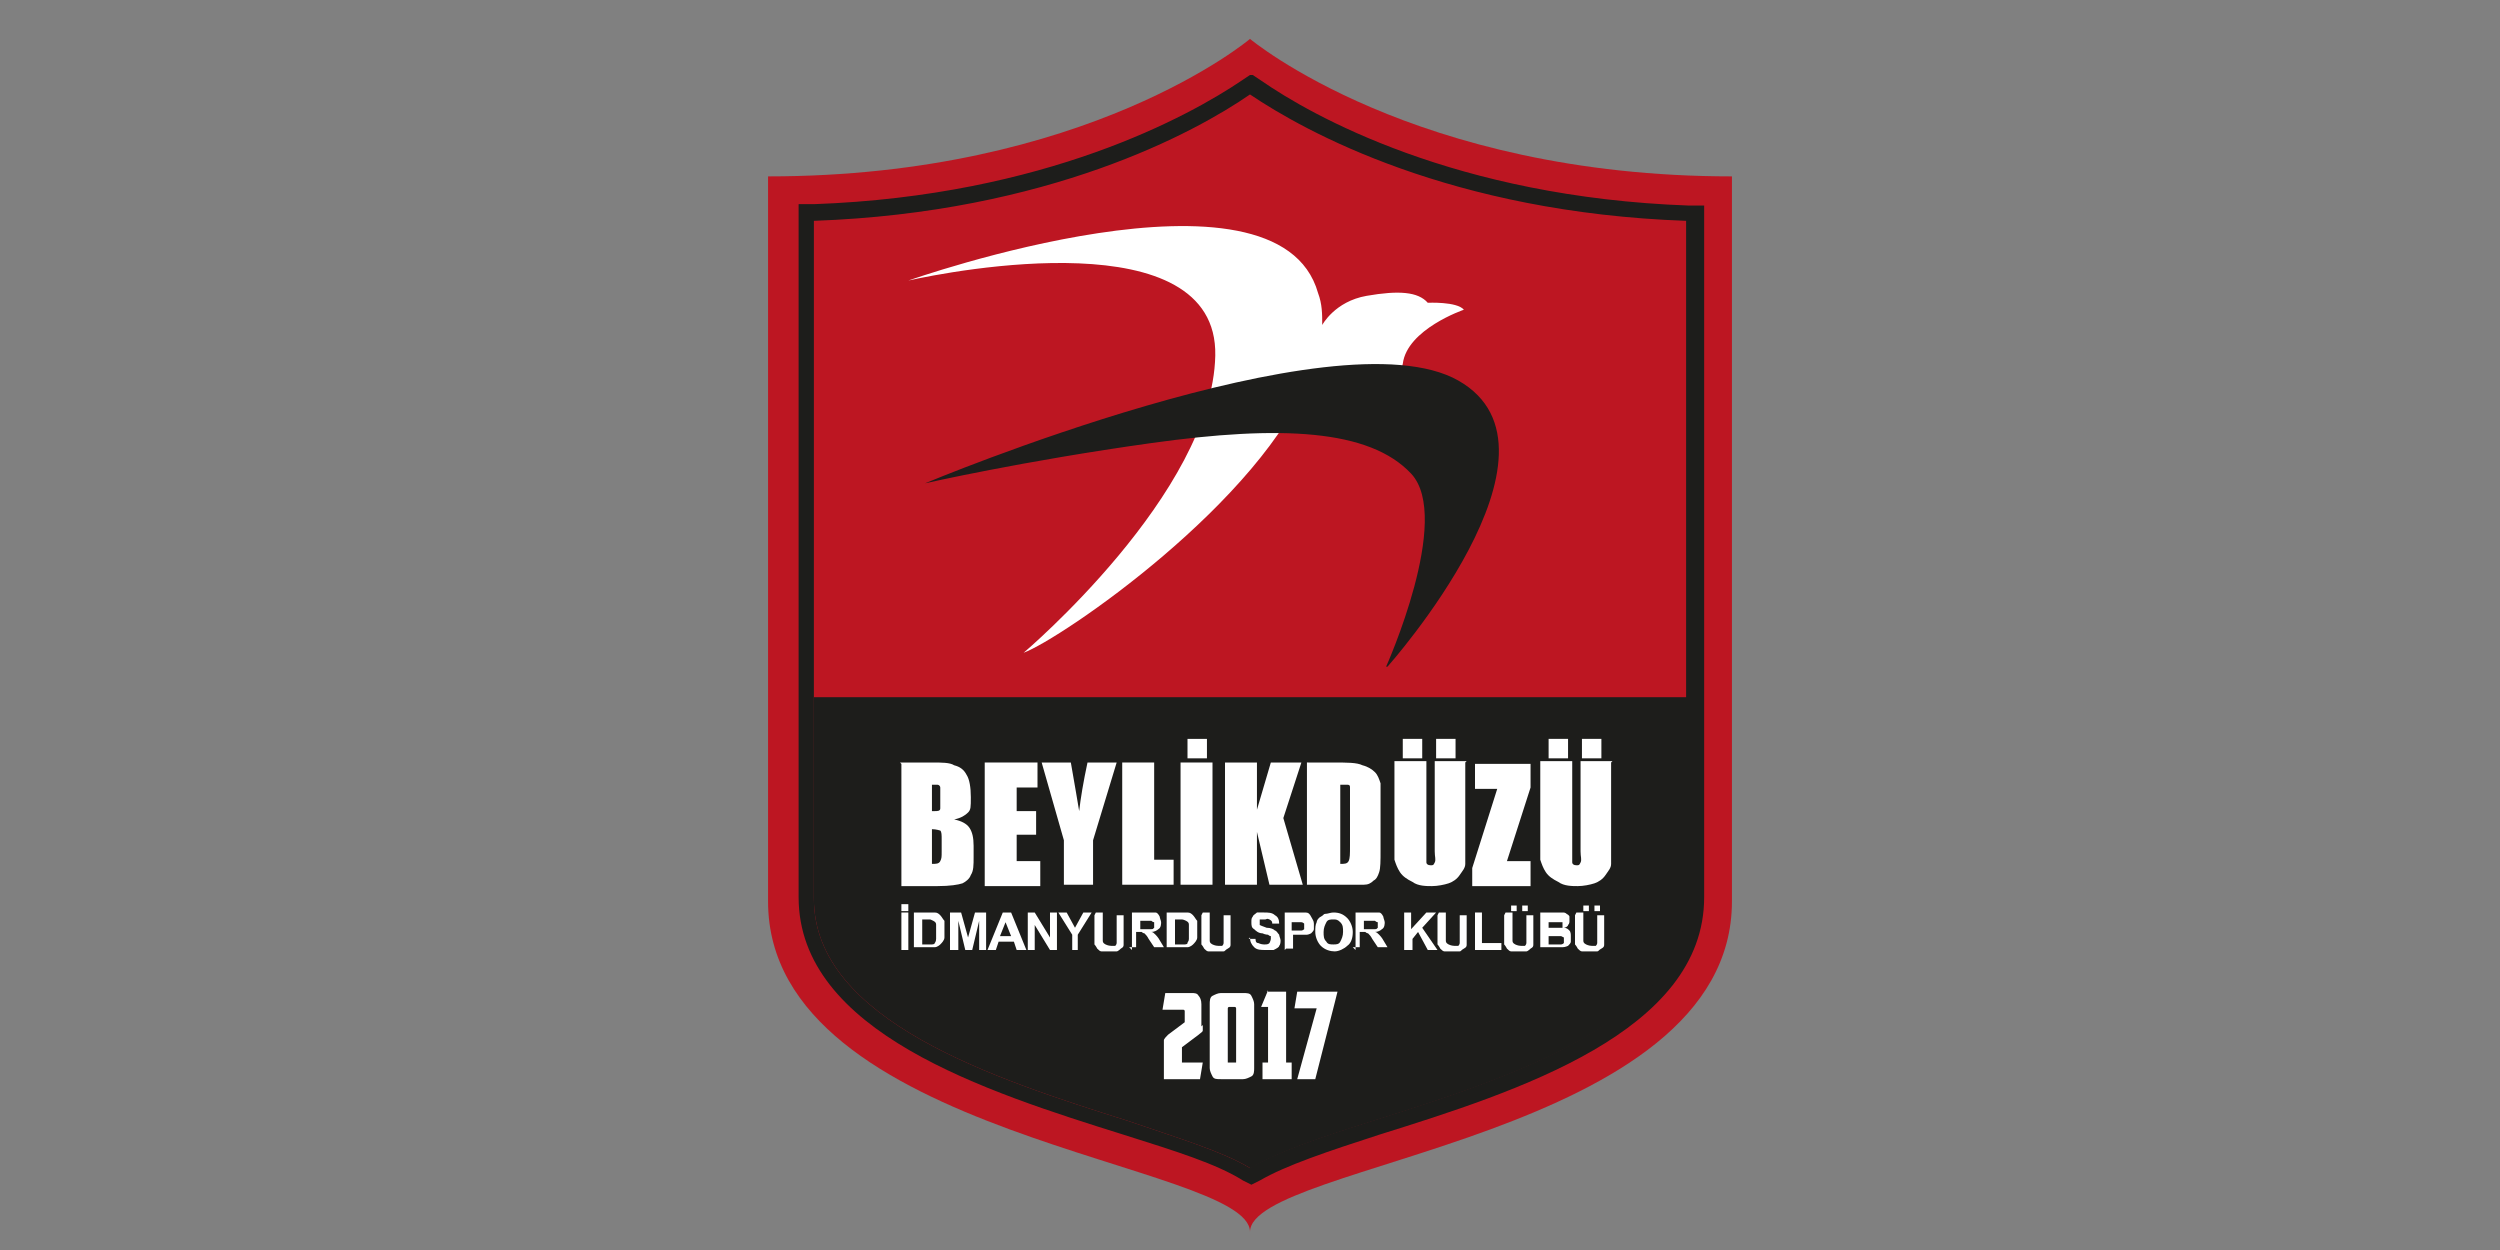 <?xml version="1.0" encoding="UTF-8"?>
<svg xmlns="http://www.w3.org/2000/svg" width="180" height="90" version="1.1" viewBox="0 0 180 90">
  <rect x="0" y="0" width="180" height="90" fill="#808080" stroke="none"/>
  <defs>
    <style>
      .cls-1 {
        fill: #bd1622;
      }

      .cls-2 {
        fill: #1d1d1b;
      }

      .cls-3 {
        fill: #fff;
      }
    </style>
  </defs>
  <!-- Generator: Adobe Illustrator 28.6.0, SVG Export Plug-In . SVG Version: 1.2.0 Build 709)  -->
  <g>
    <g id="Layer_1">
      <g>
        <g>
          <g>
            <path class="cls-1" d="M90,2.8s-11.7,9.9-34.7,9.9v52.2c0,17,34.7,18.8,34.7,23.8,0-5,34.7-6.8,34.7-23.8V12.7c-22.9,0-34.7-9.9-34.7-9.9Z"/>
            <g>
              <path class="cls-1" d="M89.7,84.6c-1.9-1.2-4.9-2.1-8.7-3.3-9.7-3.1-23-7.3-23-16.6V15.3h.5c16.9-.6,27.4-6.5,31.1-9l.3-.2.3.2c3.7,2.5,14.2,8.4,31.1,9h.5v49.4c0,9.3-13.3,13.5-23,16.6-3.8,1.2-6.8,2.2-8.7,3.3l-.3.2-.3-.2h0Z"/>
              <path class="cls-2" d="M90,6.8c4,2.7,14.5,8.5,31.4,9.1v48.8c0,8.9-13.1,13-22.6,16-3.8,1.2-6.8,2.2-8.8,3.4-2-1.2-5-2.1-8.8-3.4-9.5-3-22.6-7.2-22.6-16V15.9c16.9-.6,27.5-6.4,31.4-9.1M90,5.4l-.6.4c-3.7,2.5-14.1,8.3-30.8,8.9h-1.1v49.9c0,9.7,13.5,14,23.4,17.1,3.8,1.2,6.7,2.1,8.6,3.3l.6.3.6-.3c1.9-1.1,4.9-2.1,8.6-3.3,9.9-3.1,23.4-7.4,23.4-17.1V14.8h-1.1c-16.8-.6-27.2-6.5-30.8-9l-.6-.4h0Z"/>
            </g>
          </g>
          <path class="cls-2" d="M90,84.1c-2-1.2-5-2.1-8.8-3.4-9.5-3-22.6-7.2-22.6-16v-14.5h62.9v14.5c0,8.9-13.1,13-22.6,16-3.8,1.2-6.8,2.2-8.8,3.4h0Z"/>
        </g>
        <g>
          <path class="cls-3" d="M64.9,68.4v-2.7h.5v2.7h-.5ZM64.9,65.6v-.5h.5v.5h-.5Z"/>
          <path class="cls-3" d="M65.8,65.7h1c.2,0,.4,0,.5,0,.2,0,.3.1.4.2.1.1.2.3.3.4,0,.2,0,.4,0,.6s0,.4,0,.6c0,.2-.2.4-.3.5,0,0-.2.2-.4.2-.1,0-.3,0-.5,0h-1v-2.7h0ZM66.4,66.2v1.8h.4c.2,0,.3,0,.3,0,0,0,.2,0,.2-.1,0,0,.1-.1.1-.3s0-.3,0-.5,0-.4,0-.5c0-.1,0-.2-.2-.3s-.2-.1-.3-.1c0,0-.2,0-.4,0h-.2Z"/>
          <path class="cls-3" d="M68.4,68.4v-2.7h.8l.5,1.8.5-1.8h.8v2.7h-.5v-2.1l-.5,2.1h-.5l-.5-2.1v2.1s-.5,0-.5,0Z"/>
          <path class="cls-3" d="M73.8,68.4h-.6l-.2-.6h-1.1l-.2.6h-.6l1.1-2.7h.6s1.1,2.7,1.1,2.7ZM72.8,67.4l-.4-1-.4,1h.7,0Z"/>
          <path class="cls-3" d="M74,68.4v-2.7h.5l1.1,1.8v-1.8h.5v2.7h-.5l-1.1-1.8v1.8h-.5,0Z"/>
          <path class="cls-3" d="M77.2,68.4v-1.1l-1-1.6h.6l.6,1.1.6-1.1h.6l-1,1.6v1.1h-.5,0Z"/>
          <path class="cls-3" d="M78.9,65.7h.5v1.5c0,.2,0,.4,0,.5,0,.1,0,.2.2.3,0,0,.2.1.4.1s.3,0,.3,0,.1-.1.1-.2c0,0,0-.2,0-.5v-1.5h.5v1.4c0,.3,0,.6,0,.7,0,.1,0,.2-.2.3,0,0-.2.2-.3.2-.1,0-.3,0-.5,0s-.5,0-.6,0c-.1,0-.2-.1-.3-.2,0,0-.1-.2-.2-.3,0-.2,0-.4,0-.7v-1.4h0Z"/>
          <path class="cls-3" d="M81.5,68.4v-2.7h1.1c.3,0,.5,0,.6,0,.1,0,.2.1.3.3,0,.1.1.3.1.4s0,.4-.2.5c-.1.1-.3.2-.5.2.1,0,.2.1.3.2,0,0,.2.2.3.4l.3.5h-.7l-.4-.6c-.1-.2-.2-.3-.3-.4,0,0-.1,0-.2-.1,0,0-.1,0-.3,0h-.1v1.1h-.5ZM82,66.9h.4c.3,0,.4,0,.5,0s.1,0,.2-.1c0,0,0-.1,0-.2s0-.2,0-.2-.1,0-.2-.1c0,0-.2,0-.4,0h-.4v.7h0Z"/>
          <path class="cls-3" d="M84,65.7h1c.2,0,.4,0,.5,0,.2,0,.3.1.4.2.1.1.2.3.3.4,0,.2,0,.4,0,.6s0,.4,0,.6c0,.2-.2.4-.3.5,0,0-.2.2-.4.2-.1,0-.3,0-.5,0h-1v-2.7h0ZM84.6,66.2v1.8h.4c.2,0,.3,0,.3,0,0,0,.2,0,.2-.1s.1-.1.1-.3c0-.1,0-.3,0-.5s0-.4,0-.5c0-.1,0-.2-.2-.3,0,0-.2-.1-.3-.1,0,0-.2,0-.4,0h-.2Z"/>
          <path class="cls-3" d="M86.6,65.7h.5v1.5c0,.2,0,.4,0,.5,0,.1,0,.2.2.3,0,0,.2.1.4.1s.3,0,.3,0,.1-.1.1-.2,0-.2,0-.5v-1.5h.5v1.4c0,.3,0,.6,0,.7,0,.1,0,.2-.2.3s-.2.2-.3.2-.3,0-.5,0-.5,0-.6,0c-.1,0-.2-.1-.3-.2,0,0-.1-.2-.2-.3,0-.2,0-.4,0-.7v-1.4h0Z"/>
          <path class="cls-3" d="M89.9,67.6h.5c0,.1,0,.3.2.3,0,0,.2.1.4.1s.3,0,.4-.1c0,0,.1-.2.1-.3s0-.1,0-.2c0,0-.1,0-.2-.1,0,0-.2,0-.4-.1-.3,0-.5-.2-.6-.3-.2-.1-.2-.3-.2-.5s0-.3.1-.4c0-.1.2-.2.3-.3.1,0,.3,0,.5,0,.3,0,.6,0,.8.2.2.1.3.3.3.6h-.5c0-.1,0-.2-.2-.3s-.2,0-.3,0-.3,0-.4,0c0,0,0,0,0,.2s0,.1,0,.2c0,0,.2.1.5.2.3,0,.5.1.6.2.1,0,.2.2.3.3,0,.1.1.3.1.4s0,.3-.1.4c0,.1-.2.2-.4.3-.2,0-.4,0-.6,0-.3,0-.6,0-.8-.2-.2-.2-.3-.4-.3-.7h0Z"/>
          <path class="cls-3" d="M92.5,68.4v-2.7h.9c.3,0,.5,0,.6,0,.2,0,.3.1.4.3s.2.3.2.5,0,.3,0,.4c0,.1-.1.2-.2.3,0,0-.2.1-.3.1-.1,0-.3,0-.6,0h-.4v1h-.5ZM93,66.2v.8h.3c.2,0,.4,0,.4,0,0,0,.1,0,.2-.1,0,0,0-.1,0-.2s0-.2,0-.2-.1-.1-.2-.1c0,0-.2,0-.4,0h-.3Z"/>
          <path class="cls-3" d="M94.7,67.1c0-.3,0-.5.1-.7,0-.1.1-.3.3-.4s.2-.2.3-.2c.2,0,.4-.1.6-.1.4,0,.7.1,1,.4.2.2.4.6.4,1s-.1.8-.4,1c-.2.2-.6.4-.9.4s-.7-.1-1-.4c-.2-.2-.4-.6-.4-1h0ZM95.3,67.1c0,.3,0,.5.2.7.1.2.3.2.5.2s.4,0,.5-.2c.1-.2.2-.4.2-.7s0-.5-.2-.7-.3-.2-.5-.2-.4,0-.5.2-.2.4-.2.7h0Z"/>
          <path class="cls-3" d="M97.6,68.4v-2.7h1.1c.3,0,.5,0,.6,0,.1,0,.2.1.3.3,0,.1.1.3.1.4s0,.4-.2.5c-.1.1-.3.2-.5.2.1,0,.2.1.3.2,0,0,.2.2.3.4l.3.5h-.7l-.4-.6c-.1-.2-.2-.3-.3-.4,0,0-.1,0-.2-.1,0,0-.1,0-.3,0h-.1v1.1h-.5ZM98.1,66.9h.4c.3,0,.4,0,.5,0s.1,0,.2-.1c0,0,0-.1,0-.2s0-.2,0-.2-.1,0-.2-.1c0,0-.2,0-.4,0h-.4v.7h0Z"/>
          <path class="cls-3" d="M101.1,68.4v-2.7h.5v1.2l1.1-1.2h.7l-1,1.1,1.1,1.6h-.7l-.7-1.3-.4.5v.8h-.5Z"/>
          <path class="cls-3" d="M103.6,65.7h.5v1.5c0,.2,0,.4,0,.5,0,.1,0,.2.2.3,0,0,.2.1.4.1s.3,0,.3,0,.1-.1.1-.2,0-.2,0-.5v-1.5h.5v1.4c0,.3,0,.6,0,.7,0,.1,0,.2-.2.3s-.2.2-.3.2-.3,0-.5,0-.5,0-.6,0c-.1,0-.2-.1-.3-.2,0,0-.1-.2-.2-.3,0-.2,0-.4,0-.7v-1.4h0Z"/>
          <path class="cls-3" d="M106.2,68.4v-2.7h.5v2.2h1.4v.5h-1.9Z"/>
          <path class="cls-3" d="M108.4,65.7h.5v1.5c0,.2,0,.4,0,.5,0,.1,0,.2.2.3,0,0,.2.1.4.1s.3,0,.3,0,.1-.1.1-.2c0,0,0-.2,0-.5v-1.5h.5v1.4c0,.3,0,.6,0,.7,0,.1,0,.2-.2.3,0,0-.2.2-.3.2-.1,0-.3,0-.5,0s-.5,0-.6,0c-.1,0-.2-.1-.3-.2,0,0-.1-.2-.2-.3,0-.2,0-.4,0-.7v-1.4h0ZM108.8,65.6v-.4h.4v.4h-.4ZM109.6,65.6v-.4h.4v.4h-.4Z"/>
          <path class="cls-3" d="M110.9,65.7h1.1c.2,0,.4,0,.5,0s.2,0,.3.1c0,0,.2.1.2.2,0,0,0,.2,0,.3s0,.2-.1.3c0,.1-.2.2-.3.2.2,0,.3.1.4.2s.1.3.1.4,0,.2,0,.4c0,.1-.1.2-.2.3,0,0-.2.1-.4.1,0,0-.3,0-.7,0h-.9v-2.7h0ZM111.5,66.2v.6h.4c.2,0,.3,0,.4,0,0,0,.2,0,.2,0,0,0,0-.1,0-.2s0-.2,0-.2c0,0-.1,0-.2,0,0,0-.2,0-.5,0h-.3ZM111.5,67.3v.7h.5c.2,0,.3,0,.4,0,0,0,.1,0,.2-.1,0,0,0-.1,0-.2s0-.1,0-.2c0,0,0,0-.2-.1,0,0-.2,0-.5,0h-.4,0Z"/>
          <path class="cls-3" d="M113.5,65.7h.5v1.5c0,.2,0,.4,0,.5,0,.1,0,.2.2.3,0,0,.2.1.4.1s.3,0,.3,0,.1-.1.1-.2,0-.2,0-.5v-1.5h.5v1.4c0,.3,0,.6,0,.7,0,.1,0,.2-.2.3s-.2.2-.3.2-.3,0-.5,0-.5,0-.6,0c-.1,0-.2-.1-.3-.2,0,0-.1-.2-.2-.3,0-.2,0-.4,0-.7v-1.4h0ZM114,65.6v-.4h.4v.4h-.4ZM114.8,65.6v-.4h.4v.4h-.4Z"/>
        </g>
        <g>
          <path class="cls-3" d="M86.6,73.8c0,.2,0,.3,0,.4s-.2.2-.3.3l-1.2.9s0,0,0,.1v1h1.5l-.2,1.2h-2.6v-2.3c0-.2,0-.4,0-.5,0-.1.2-.3.3-.4l1.2-.9s0,0,0,0c0,0,0,0,0,0v-.8c0,0,0-.1-.1-.1h-1.5l.2-1.2h1.9c.2,0,.4,0,.5.2.1.1.2.3.2.6v1.6h0Z"/>
          <path class="cls-3" d="M87.1,72.3c0-.2,0-.5.2-.6s.4-.2.6-.2h1.6c.3,0,.5,0,.6.2s.2.4.2.6v4.6c0,.2,0,.5-.2.6s-.4.2-.6.2h-1.6c-.3,0-.5,0-.6-.2s-.2-.4-.2-.6v-4.6ZM88.5,72.5c0,0-.1,0-.1.1v3.8s0,0,0,.1c0,0,0,0,0,0h.5c0,0,0,0,.1,0,0,0,0,0,0-.1v-3.8c0,0,0-.1-.1-.1h-.5,0Z"/>
          <path class="cls-3" d="M91.2,71.4h1.4v5.1h.4v1.2h-2.1v-1.2h.4v-4h-.5l.5-1.2h0Z"/>
          <path class="cls-3" d="M93.4,71.4h2.9l-.2.8-1.4,5.5h-1.3l1.4-5.1h-1.6l.2-1.2Z"/>
        </g>
        <g>
          <path class="cls-3" d="M64.8,54.9h2.3c.7,0,1.3,0,1.6.2.4.1.7.3.9.7.2.3.3.9.3,1.6s0,.9-.2,1.1c-.2.2-.5.4-1,.5.5.1.9.3,1.1.6s.3.7.3,1.3v.8c0,.6,0,1-.2,1.3-.1.3-.4.5-.6.6-.3.1-.9.2-1.8.2h-2.6s0-8.8,0-8.8ZM67.1,56.4v2c0,0,.2,0,.2,0,.2,0,.4,0,.4-.2,0-.1,0-.4,0-.9s0-.5,0-.6c0-.1-.1-.2-.2-.2,0,0-.2,0-.5,0h0ZM67.1,59.7v2.5c.3,0,.5,0,.6-.2s.1-.3.1-.7v-.8c0-.4,0-.6-.1-.7,0,0-.3-.1-.6-.1h0Z"/>
          <path class="cls-3" d="M70.9,54.9h3.8v1.8h-1.5v1.7h1.4v1.7h-1.4v1.9h1.7v1.8h-4v-8.8Z"/>
          <path class="cls-3" d="M80.4,54.9l-1.7,5.6v3.2h-2.1v-3.2l-1.6-5.6h2.1c.3,1.7.5,2.9.6,3.5.1-.9.3-2.1.6-3.5h2.1Z"/>
          <path class="cls-3" d="M83.1,54.9v7h1.4v1.8h-3.7v-8.8h2.3Z"/>
          <path class="cls-3" d="M87.3,54.9v8.8h-2.3v-8.8h2.3,0ZM86.9,53.2v1.4h-1.4v-1.4h1.4Z"/>
          <path class="cls-3" d="M93.7,54.9l-1.3,4,1.4,4.8h-2.4l-.9-3.8v3.8h-2.3v-8.8h2.3v3.4l1-3.4h2.1,0Z"/>
          <path class="cls-3" d="M94.2,54.9h1.7c1.1,0,1.8,0,2.2.2.4.1.7.3.9.5.2.2.3.5.4.8,0,.3,0,.8,0,1.7v3.1c0,.8,0,1.3-.1,1.6s-.2.5-.4.6c-.2.2-.4.3-.7.3-.3,0-.7,0-1.2,0h-2.9v-8.8h0ZM96.5,56.4v5.8c.3,0,.5,0,.6-.2s.1-.5.1-1.1v-3.4c0-.4,0-.7,0-.8,0-.1,0-.2-.2-.2,0,0-.3,0-.5,0h0Z"/>
          <path class="cls-3" d="M105.5,54.9v5.9c0,.7,0,1.1,0,1.4,0,.3-.2.5-.4.8-.2.3-.5.5-.8.6-.3.1-.8.2-1.2.2s-1,0-1.4-.3c-.4-.2-.7-.4-.9-.7-.2-.3-.3-.6-.4-.9,0-.3,0-1,0-1.9v-5.2h2.3v6.6c0,.4,0,.6,0,.7s.1.2.3.2.2,0,.3-.2,0-.4,0-.8v-6.5h2.3ZM102.4,53.2v1.4h-1.4v-1.4h1.4ZM104.8,53.2v1.4h-1.4v-1.4h1.4Z"/>
          <path class="cls-3" d="M110.2,54.9v1.8l-1.7,5.3h1.7v1.8h-4.2v-1.3l1.8-5.7h-1.6v-1.8h4Z"/>
          <path class="cls-3" d="M116,54.9v5.9c0,.7,0,1.1,0,1.4,0,.3-.2.5-.4.8-.2.3-.5.5-.8.6-.3.1-.8.2-1.2.2s-1,0-1.4-.3c-.4-.2-.7-.4-.9-.7-.2-.3-.3-.6-.4-.9,0-.3,0-1,0-1.9v-5.2h2.3v6.6c0,.4,0,.6,0,.7s.1.2.3.2.2,0,.3-.2,0-.4,0-.8v-6.5h2.3ZM112.9,53.2v1.4h-1.4v-1.4h1.4ZM115.3,53.2v1.4h-1.4v-1.4h1.4Z"/>
        </g>
        <g>
          <path class="cls-3" d="M102.8,21.8c-.7-.8-2.1-.9-4.4-.5-2.3.4-3.2,2.1-3.2,2.1h0c0-.8,0-1.5-.3-2.3-2.9-10.3-29.5-.9-29.5-.9,3.1-.7,22.3-4.4,22.1,5.4-.2,9.9-13.8,21.4-13.8,21.4,2.7-1,17.2-10.9,20.7-20.1,1.1.4,2,.9,2.7,1.7,1.9-.5,3.7-1.2,3.9-2.4.3-2.5,4.4-3.9,4.4-3.9-.5-.6-2.6-.5-2.6-.5h0Z"/>
          <path class="cls-2" d="M99.8,48s4.8-10.7,1.8-13.9-9.4-3.5-18.7-2.2c-9.3,1.3-16.3,2.9-16.3,2.9,0,0,29.6-12.4,38.4-7.4s-5.1,20.6-5.1,20.6h0Z"/>
        </g>
      </g>
    </g>
  </g>
</svg>